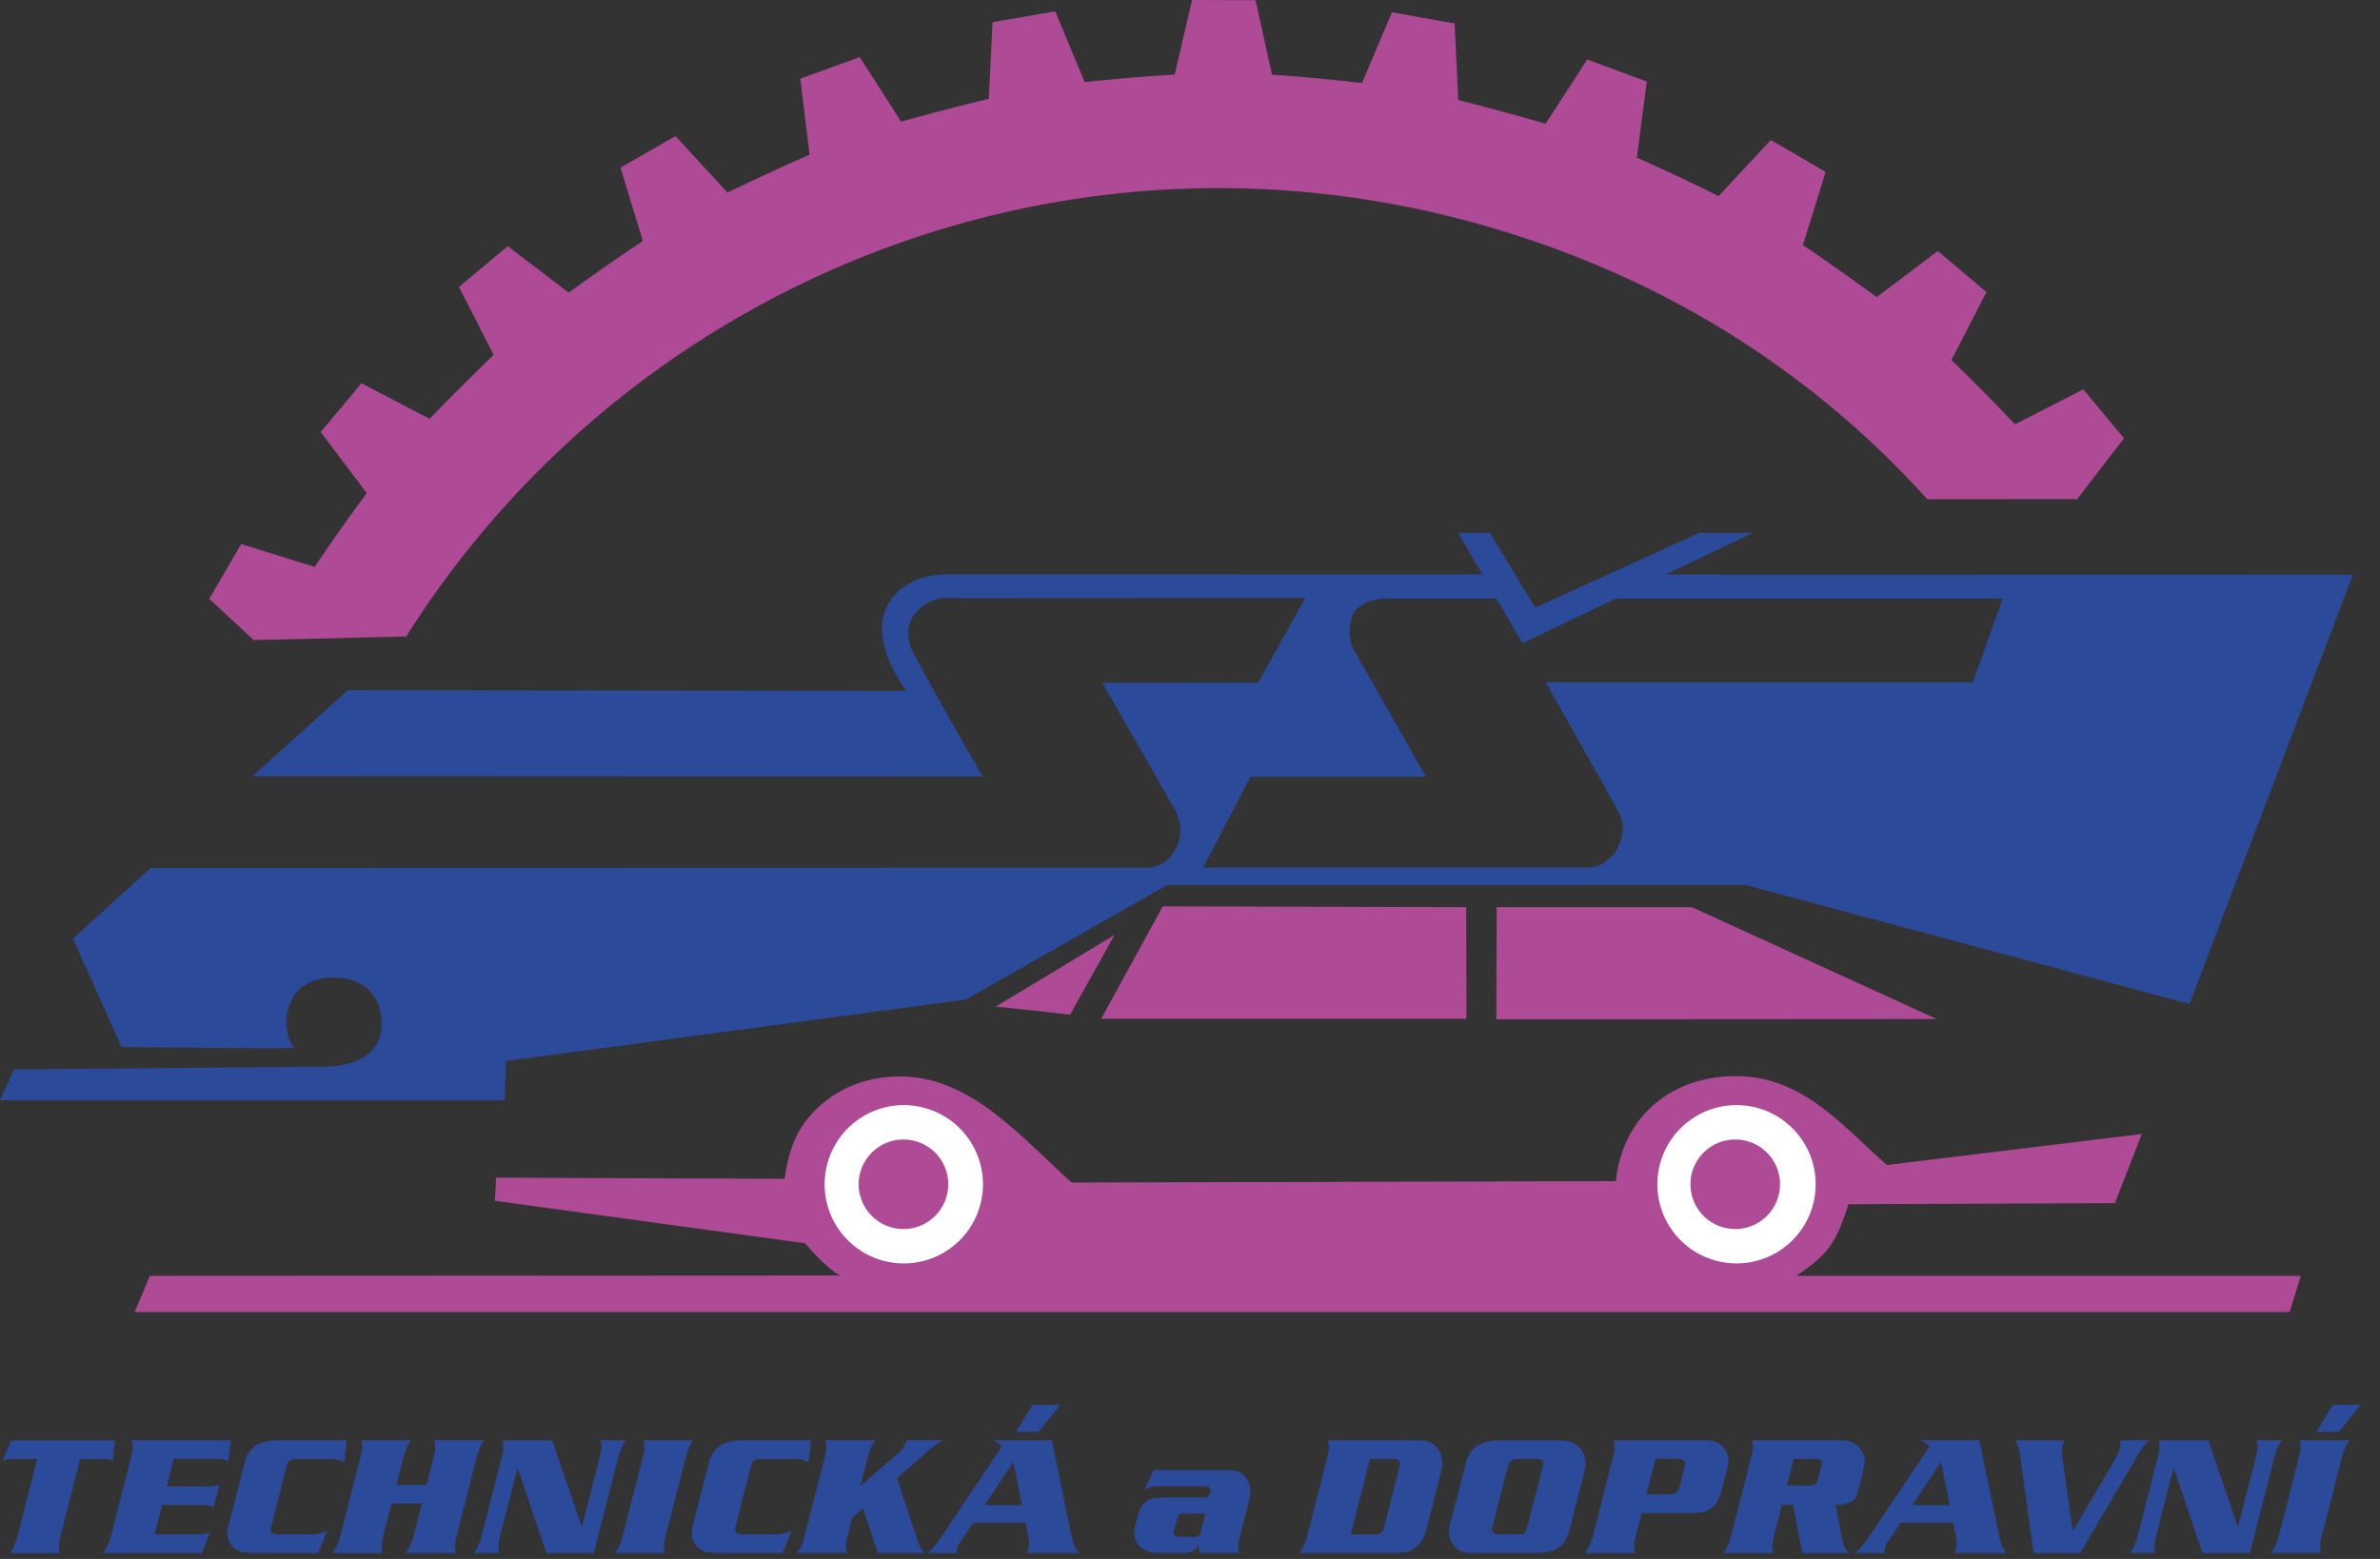 <svg width="116" height="76" viewBox="0 0 116 76" fill="none" xmlns="http://www.w3.org/2000/svg"><rect x="0" y="0" width="116" height="76" fill="#333333" stroke="none"/><g clip-path="url(#clip0_2211_1457)"><path d="M71.067 25.974h1.55l2.211 3.647 7.997-3.647h2.61l-4.239 2.034 33.485.008-7.965 20.929-21.627-5.8H56.891l-9.812 5.584-22.417 2.998-.067 1.908H0l.682-1.5 15.262-.137s2.604.046 2.645-1.984c.04-2.03-1.523-2.343-2.246-2.354-2.826-.047-2.601 2.887-1.993 3.42.07.061-8.427-.038-8.427-.038l-2.366-5.287 3.787-3.44 48.569-.012c1.258-.012 2.05-1.58 1.357-2.818-.119-.212-3.542-6.193-3.542-6.193l7.6-.015 2.29-4.125-17.747.01c-1.186.223-1.914 1.263-1.48 2.376.332.848 3.508 6.316 3.508 6.316l-35.585-.017 4.638-4.19 27.224.032c-1.256-1.753-2.043-4.165.416-5.383a4.77 4.77 0 011.597-.3l26.058.006-1.18-2.03v.002zm7.688 3.205l-4.547 2.179-1.276-2.18h-5.13s-1.541-.084-1.891.86c-.35.947.084 1.66.084 1.66l3.51 6.168h-8.55l-2.315 4.428h18.94c1.183-.236 1.815-1.632 1.364-2.59-.196-.414-3.61-6.438-3.61-6.438H96.15l1.465-4.087h-18.86z" fill="#2C4A9A"/><path d="M52.866 4L51.432.556l-3.055.525-.184 3.735c-1.387.332-3.085.78-4.27 1.115l-2.02-3.149a899.8 899.8 0 00-2.895 1.055l.451 3.705a121.47 121.47 0 00-4.002 1.847l-2.532-2.753c-.48.274-2.683 1.538-2.683 1.538l1.092 3.575a112.796 112.796 0 00-3.618 2.517l-2.968-2.264c-.42.353-2.38 1.984-2.38 1.984l1.69 3.313c-1.02.999-2.264 2.22-3.115 3.12l-3.333-1.737c-.34.434-1.98 2.378-1.98 2.378l2.245 2.977a94.99 94.99 0 00-2.537 3.6l-3.583-1.115c-.271.472-1.556 2.674-1.556 2.674l2.165 2.007 7.434-.175a46.821 46.821 0 0116.346-15.65c10.406-5.96 23.081-7.946 35.564-4.556 8.661 2.354 16.21 6.861 22.23 13.515l7.328-.006-.021-.006 2.281-2.963c-.37-.425-1.984-2.38-1.984-2.38l-3.335 1.705a96.298 96.298 0 00-3.097-3.13l1.71-3.317c-.428-.359-2.371-2.002-2.371-2.002l-2.978 2.246a112.515 112.515 0 00-3.6-2.537l1.11-3.563c-.47-.288-2.675-1.555-2.675-1.555l-2.543 2.73a104.17 104.17 0 00-3.982-1.874l.483-3.714a298.17 298.17 0 01-2.904-1.072L75.335 6.03a160.153 160.153 0 00-4.259-1.156l-.18-3.732c-.542-.087-3.05-.545-3.05-.545l-1.463 3.45c-1.413-.16-3.15-.33-4.384-.403L61.195.012C60.65.006 58.1 0 58.1 0l-.845 3.636c-1.419.081-3.16.233-4.39.367" fill="#AF4B96"/><path d="M.545 70.217l-.416.996c.064-.023.122-.044.172-.055.052-.015.105-.02.157-.027.053-.005.114-.005.184-.005h1.177l-.941 3.65c-.032.12-.062.224-.088.312a2.118 2.118 0 01-.18.428 3.408 3.408 0 01-.132.2H2.92c-.015-.04-.024-.075-.032-.104-.006-.03-.012-.058-.015-.087 0-.027-.003-.059-.003-.097 0-.037 0-.084.006-.14.006-.055.012-.113.02-.165a.856.856 0 01.024-.129l.987-3.863h1.11c.076 0 .14 0 .19.006a.69.69 0 01.142.03 1 1 0 01.149.063l.099-1.005H.545v-.008zm7.921.906h2.01c.102 0 .187.003.26.008a.957.957 0 01.384.123l.132-1.037H6.418a.839.839 0 01.047.288c0 .038 0 .085-.006.143-.006.055-.011.113-.02.169a.692.692 0 01-.023.125l-.98 3.83c-.031.12-.06.225-.087.31a2.045 2.045 0 01-.18.425 5.53 5.53 0 01-.131.204h4.8l.408-1.028c-.072.029-.14.052-.198.072a1.4 1.4 0 01-.379.05H7.532l.367-1.433h1.88c.113 0 .203 0 .276.008.073.006.137.02.19.035.055.018.11.041.168.07l.286-1.104a1.823 1.823 0 01-.541.084H8.122l.343-1.342zm8.434-.906h-3.08c-.384-.015-.704.011-.957.081-.257.07-.46.19-.612.358-.152.17-.265.4-.338.688l-.743 2.893c-.023.093-.04.172-.055.23a1.442 1.442 0 00-.03.149c-.003.04-.005.081-.005.125a.953.953 0 00.522.85c.043.02.083.038.121.053a.683.683 0 00.123.032c.043.009.105.014.172.017.07.006.16.006.27.01.111 0 .254.005.423.008h2.8l.44-1.095a1.863 1.863 0 01-.834.189H13.55a.504.504 0 01-.163-.023.26.26 0 01-.14-.085.23.23 0 01-.047-.145c0-.027 0-.059.01-.094a1.27 1.27 0 01.04-.154l.702-2.768c.023-.09.05-.163.076-.215a.306.306 0 01.107-.126.413.413 0 01.181-.055c.076-.009.175-.014.297-.014h1.436c.085 0 .155 0 .213.005a.99.99 0 01.326.073c.056.023.12.05.196.085l.113-1.072h.003zm3.66 3.079l-.377 1.474a5.189 5.189 0 01-.09.315c-.03.087-.058.166-.084.233-.03.067-.062.13-.1.192a3.548 3.548 0 01-.125.198h2.442a.736.736 0 01-.059-.288c0-.041 0-.088.009-.14.003-.056.012-.108.02-.163.01-.053.02-.1.03-.134l.978-3.831c.032-.123.061-.225.088-.309.029-.087.055-.163.084-.23.03-.067.061-.131.096-.195.038-.064.082-.131.131-.204h-2.44c.02.06.031.11.04.154a.96.96 0 01.009.134c0 .038 0 .085-.006.14-.006.055-.012.114-.02.166a.85.85 0 01-.024.131l-.367 1.45h-1.477l.318-1.234c.032-.123.06-.225.087-.31.03-.087.055-.162.085-.23a2.4 2.4 0 01.096-.194c.038-.065.081-.132.13-.204h-2.44a.658.658 0 01.055.288c0 .04 0 .085-.009.14-.003.052-.012.105-.02.16-.009.052-.02.1-.03.14l-.978 3.83a4.879 4.879 0 01-.175.545c-.03.068-.061.135-.1.196-.034.064-.078.128-.124.2h2.44a.735.735 0 01-.057-.288c0-.04 0-.084.008-.14.003-.052.012-.104.018-.16.009-.052.02-.099.029-.14l.431-1.69h1.471l.006-.002zm6.353-3.08H24.48c.02.062.032.111.041.155.006.04.009.087.009.134 0 .038 0 .085-.006.143-.006.055-.012.113-.02.169a.693.693 0 01-.024.125l-.979 3.83a7.35 7.35 0 01-.087.313 2.05 2.05 0 01-.18.422 5.4 5.4 0 01-.132.201h1.241a1.233 1.233 0 01-.04-.154.99.99 0 01-.01-.134c0-.041 0-.088.007-.143a2.703 2.703 0 01.043-.291l.883-3.435 1.404 4.16h2.31l1.169-4.556c.032-.123.06-.225.087-.31a2.06 2.06 0 01.312-.628h-1.25c.015.04.029.075.038.105a.446.446 0 01.017.087.943.943 0 01.003.096c0 .04 0 .087-.009.143-.002.055-.011.108-.02.163-.009.052-.02.096-.03.131l-.896 3.51-1.445-4.232-.003-.003zm4.442 0c.02.062.032.111.041.155.006.04.009.087.009.134 0 .038-.003.085-.006.143-.006.055-.012.113-.02.169a.693.693 0 01-.024.125l-.978 3.83a7.662 7.662 0 01-.088.313 2.049 2.049 0 01-.18.422c-.038.061-.08.128-.132.201h2.442a.736.736 0 01-.058-.288c0-.041 0-.088.008-.14.003-.056.012-.108.02-.163.01-.053.021-.1.03-.134l.979-3.831c.032-.123.06-.225.087-.309a2.052 2.052 0 01.18-.422 3.45 3.45 0 01.132-.207h-2.442v.003zm8.175 0h-3.08c-.384-.014-.704.012-.958.082-.256.07-.46.19-.612.358-.151.17-.265.4-.338.688l-.742 2.893c-.024.093-.041.172-.056.23a.898.898 0 00-.026.149c-.003.04-.006.081-.006.125 0 .122.02.239.064.347a.941.941 0 00.457.504l.12.052a.682.682 0 00.122.032c.044.009.102.014.172.017.07.006.16.006.271.01.11 0 .254.005.423.008h2.8l.44-1.095a1.851 1.851 0 01-.834.189H36.18a.504.504 0 01-.163-.023.26.26 0 01-.14-.085.23.23 0 01-.047-.145c0-.027 0-.059.009-.094a1.4 1.4 0 01.04-.154l.703-2.768c.023-.09.05-.163.075-.215a.285.285 0 01.108-.126.413.413 0 01.18-.055 2.64 2.64 0 01.298-.014h1.436c.085 0 .155 0 .213.005a.99.99 0 01.326.073c.056.023.12.05.195.085l.114-1.072h.003zm2.4 2.25l.335-1.311c.032-.123.062-.228.088-.315a2.05 2.05 0 01.311-.626h-2.44c.02.06.031.11.04.154.006.04.009.088.009.134 0 .038 0 .085-.006.143-.006.055-.012.114-.02.169a.702.702 0 01-.024.125l-.979 3.831a7.35 7.35 0 01-.087.312 2.05 2.05 0 01-.18.422 5.668 5.668 0 01-.132.201h2.441a.736.736 0 01-.058-.288c0-.041 0-.088.009-.14.003-.055.012-.108.02-.163.01-.053.02-.1.03-.134l.253-.997.521-.46.72 2.182h2.301a1.072 1.072 0 01-.268-.376 2.305 2.305 0 01-.099-.268l-.996-2.997 1.436-1.268c.076-.067.146-.125.204-.174a4.162 4.162 0 01.364-.268c.067-.041.143-.09.233-.143h-1.762a.925.925 0 01-.128.303 1.414 1.414 0 01-.248.291L41.93 72.46v.006zm9.328-2.25h-2.89c.08.03.14.056.19.082.05.026.093.056.13.09a1.1 1.1 0 01.132.143l-2.948 4.408c-.09.131-.172.239-.245.332-.073.09-.143.169-.21.239-.067.07-.142.137-.224.204h1.463c-.003-.032-.01-.061-.012-.082l-.006-.058c0-.058.015-.122.044-.192.029-.07.075-.149.137-.236l.611-.915h2.555l.114.568c.012.047.02.102.029.163a3.234 3.234 0 01.03.321c0 .046 0 .09-.013.13a.645.645 0 01-.037.132 1.71 1.71 0 01-.082.163h2.572a1.153 1.153 0 01-.128-.146.825.825 0 01-.093-.166 2.187 2.187 0 01-.082-.236 7.654 7.654 0 01-.087-.35l-.947-4.596-.003.003zm-1.445 3.162h-1.82l1.395-2.11.425 2.11zm1.868-4.892h-1.346l-.816 1.317h1.104l1.06-1.317h-.002zm16.153 7.225c.056 0 .117 0 .187-.006.07 0 .143-.006.221-.012.105-.005.195-.014.271-.026a.854.854 0 00.364-.137 1.6 1.6 0 00.172-.142 1.87 1.87 0 00.187-.187.994.994 0 00.13-.207c.039-.076.074-.169.109-.28.035-.11.07-.241.107-.398l.662-2.57c.011-.04.02-.09.029-.146.008-.058.014-.116.02-.174.003-.059.006-.111.006-.158a1.084 1.084 0 00-.44-.856.892.892 0 00-.379-.16 2.214 2.214 0 00-.288-.03 8.357 8.357 0 00-.422-.008h-4.053c.02.06.035.11.041.154a.68.68 0 01.009.134c0 .038 0 .085-.006.143l-.017.169c-.01.055-.015.096-.024.125l-.979 3.831a8.91 8.91 0 01-.087.309 2.049 2.049 0 01-.18.425 5.61 5.61 0 01-.132.204h4.492v.003zm-1.998-.906l.938-3.682h1.055c.148 0 .253.014.311.052.061.038.09.102.088.195 0 .024 0 .05-.01.085-.005.032-.017.078-.031.14l-.653 2.569c-.04.151-.075.274-.105.361a.53.53 0 01-.107.192.288.288 0 01-.17.076 1.926 1.926 0 01-.285.015H65.84l-.003-.003zm7.365-4.588c-.271 0-.51.02-.708.064a1.43 1.43 0 00-.507.204c-.14.093-.254.218-.347.373-.09.154-.166.34-.221.562l-.694 2.703a6.856 6.856 0 01-.058.204c-.012.053-.023.09-.03.123a1.095 1.095 0 00-.01.093v.107c0 .16.028.31.084.443a1.079 1.079 0 00.428.496.763.763 0 00.204.075c.079.02.172.032.282.038.111.006.245.009.405.009h2.785c.26 0 .484-.02.676-.061a1.3 1.3 0 00.48-.201c.132-.09.243-.216.327-.367a2.23 2.23 0 00.216-.566l.693-2.709c.023-.099.044-.186.055-.262.012-.079.018-.148.018-.216a1.12 1.12 0 00-.1-.466 1.085 1.085 0 00-.53-.536 1.153 1.153 0 00-.331-.084 3.65 3.65 0 00-.475-.023h-2.645l.003-.003zm.253 1.433c.038-.146.076-.26.12-.335a.332.332 0 01.174-.154.936.936 0 01.303-.038h.766c.14 0 .24.017.306.055a.19.19 0 01.096.175c0 .02 0 .046-.005.073a.637.637 0 01-.02.09l-.042.14-.687 2.668a3.416 3.416 0 01-.073.268.374.374 0 01-.079.143.217.217 0 01-.125.055 1.473 1.473 0 01-.213.01h-.941a.429.429 0 01-.096-.013l-.073-.017a.382.382 0 01-.104-.087.23.23 0 01-.044-.12v-.032l.017-.07c.01-.032.02-.087.041-.163l.679-2.654v.006zm6.558 2.115h2.214c.177 0 .326 0 .445-.009.12-.006.222-.017.3-.035a.99.99 0 00.222-.073 1.3 1.3 0 00.2-.128c.091-.067.17-.14.234-.221.061-.079.12-.178.166-.294.05-.117.096-.263.14-.44l.244-.973c.018-.064.03-.117.041-.16.009-.044.018-.082.02-.117.006-.035.006-.067.006-.102a.964.964 0 00-.087-.405.953.953 0 00-.472-.49 1.18 1.18 0 00-.312-.081 3.936 3.936 0 00-.454-.02h-4.28c.02.06.035.11.041.154.006.044.012.087.009.134 0 .038 0 .085-.006.143l-.017.169-.024.125-.978 3.83c-.032.12-.062.225-.088.31a2.03 2.03 0 01-.18.425c-.038.061-.08.131-.132.204h2.442a.95.95 0 01-.038-.105.458.458 0 01-.018-.087.856.856 0 01.003-.236c.003-.056.012-.108.02-.163a.968.968 0 01.03-.135l.311-1.22h-.002zm.236-.906l.44-1.74H81.7c.105 0 .19.01.25.024a.24.24 0 01.132.085c.026.04.038.093.035.163 0 .023 0 .05-.006.078a.508.508 0 01-.02.085l-.196.79a1.763 1.763 0 01-.087.264.408.408 0 01-.117.155.406.406 0 01-.183.073c-.076.011-.169.02-.283.017h-.978v.006zm7.146.495l.448 2.357h2.296a1.48 1.48 0 01-.166-.184.638.638 0 01-.1-.186 1.5 1.5 0 01-.07-.256l-.343-1.73c.03.002.058.005.082.005h.058c.143 0 .28-.02.402-.055a.906.906 0 00.396-.236.55.55 0 00.061-.097 1.98 1.98 0 00.061-.168l.085-.298.236-.932c.006-.023.011-.061.02-.108.006-.05.015-.096.02-.145a.97.97 0 00.01-.108.889.889 0 00-.056-.294 1.105 1.105 0 00-.562-.612.642.642 0 00-.184-.058 1.783 1.783 0 00-.256-.026c-.102-.006-.233-.006-.387-.006h-4.067a.8.8 0 01.04.154c.006.044.012.087.01.134 0 .038-.004.085-.007.143-.006.055-.011.113-.02.169a.684.684 0 01-.023.125l-.98 3.84c-.031.12-.06.221-.087.306a2.03 2.03 0 01-.18.425c-.038.064-.082.128-.131.2h2.441a.956.956 0 01-.038-.104.46.46 0 01-.017-.087.856.856 0 01-.006-.097c0-.037 0-.081.008-.134.003-.055.012-.107.02-.163.01-.055.018-.099.03-.14l.417-1.63h.539v-.004zm-.295-.938l.327-1.293h1.046c.113 0 .195.014.244.05.05.031.076.087.073.165 0 .02 0 .047-.006.082a.635.635 0 01-.026.099l-.14.553a.673.673 0 01-.084.222.242.242 0 01-.149.102 1.133 1.133 0 01-.274.023h-1.014l.003-.003zm9.375-2.2h-2.89c.079.03.14.056.19.082a.624.624 0 01.13.09.949.949 0 01.129.143l-2.948 4.408c-.09.131-.172.239-.245.332-.073.09-.143.169-.21.239a2.56 2.56 0 01-.224.204h1.462c-.003-.032-.008-.061-.011-.082l-.006-.058c0-.058.014-.122.043-.192a1.3 1.3 0 01.137-.236l.612-.915h2.555l.114.568c.011.047.02.102.029.163.009.061.014.123.02.178.006.058.009.105.009.143a.65.65 0 01-.05.262 1.69 1.69 0 01-.081.163h2.572a1.144 1.144 0 01-.128-.146.826.826 0 01-.093-.166 2.167 2.167 0 01-.082-.236 7.398 7.398 0 01-.087-.35l-.947-4.596v.003zm-1.445 3.162h-1.82l1.395-2.11.425 2.11zm5.995 1.27l-.498-3.552a1.853 1.853 0 01-.017-.174 3.746 3.746 0 01-.006-.181c0-.073.003-.137.012-.192a.734.734 0 01.037-.16 1.55 1.55 0 01.082-.175h-2.41c.062.11.111.224.15.344.037.119.066.256.087.407l.652 4.746h2.278l2.759-4.696c.056-.093.102-.172.14-.233a2.508 2.508 0 01.251-.341c.052-.061.119-.134.198-.224h-1.39v.107c0 .07-.009.146-.026.234-.02.084-.044.168-.076.256a1.761 1.761 0 01-.108.239l-2.115 3.6v-.005zm6.605-4.431h-2.433c.02.06.032.11.041.154.006.04.009.087.009.134 0 .038 0 .085-.006.143-.006.055-.012.113-.021.169a.611.611 0 01-.023.125l-.979 3.83a7.904 7.904 0 01-.087.313 1.936 1.936 0 01-.312.623h1.241a1.375 1.375 0 01-.041-.154 1.164 1.164 0 01-.008-.134c0-.041 0-.088.005-.143a2.698 2.698 0 01.044-.291l.883-3.435 1.404 4.16h2.31l1.168-4.556c.032-.123.062-.225.088-.31a2.043 2.043 0 01.311-.628h-1.249c.017.04.029.075.038.105a.54.54 0 01.017.087c0 .026.003.058.003.096 0 .04 0 .087-.009.143-.006.055-.011.108-.02.163-.009.052-.021.096-.029.131l-.898 3.51-1.444-4.232-.003-.003zm4.445 0c.021.06.032.11.041.154.006.04.009.087.009.134 0 .038-.003.085-.006.143-.006.055-.012.113-.021.169a.611.611 0 01-.023.125l-.979 3.83a7.904 7.904 0 01-.087.313 1.936 1.936 0 01-.312.623h2.441a.76.76 0 01-.049-.428c.003-.056.012-.108.02-.163.009-.053.021-.1.029-.134l.979-3.831c.032-.123.061-.225.088-.309a2.036 2.036 0 01.18-.422c.038-.065.082-.134.131-.207h-2.441v.003zm2.986-1.73h-1.349l-.815 1.316h1.101l1.06-1.317h.003zm-58.839 3.186l-.434.938a1.42 1.42 0 01.504-.143c.1-.011.213-.014.347-.014h1.943c.108 0 .192.006.256.017.061.015.105.035.131.07.027.032.038.076.035.134a.41.41 0 01-.032.158.314.314 0 01-.075.122l-.056.035a.287.287 0 01-.073.014H56.75a4.02 4.02 0 00-.367.015 1.105 1.105 0 00-.248.047.994.994 0 00-.204.096.994.994 0 00-.213.183c-.058.07-.113.155-.157.257a2.392 2.392 0 00-.12.361l-.098.387a1.387 1.387 0 00-.059.38c0 .136.03.264.085.39a.97.97 0 00.256.326c.105.09.227.157.367.198.14.044.306.064.498.064h1.16c.134 0 .247-.015.343-.04a.659.659 0 00.251-.129.75.75 0 00.18-.227v.09c0 .047 0 .085.003.114 0 .029.006.058.015.087.009.03.018.064.032.102h1.934a.736.736 0 01-.058-.288c0-.041 0-.088.009-.14.003-.055.012-.108.02-.163.01-.053.02-.096.03-.134l.448-1.745c.015-.064.032-.131.044-.201l.029-.196c.006-.06.009-.113.009-.157a1.108 1.108 0 00-.163-.545.954.954 0 00-.382-.37.782.782 0 00-.224-.072 1.793 1.793 0 00-.3-.02h-3.66.012zm2.532 2.11l-.222.856a.632.632 0 01-.072.192.182.182 0 01-.126.079 1.386 1.386 0 01-.253.017h-.48a.975.975 0 01-.231-.02.21.21 0 01-.12-.073.252.252 0 01-.034-.143v-.035l.008-.043c.006-.02.012-.05.024-.085l.105-.413a.794.794 0 01.075-.213.217.217 0 01.129-.096 1.04 1.04 0 01.244-.02h.947l.006-.004z" fill="#2C4A9A"/><path d="M104.391 55.284l-12.427 1.512c-2.022-1.774-4.009-4.248-7.164-4.332-3.172-.085-5.69 1.835-6.045 5.115l-26.521.073c-2.436-2.17-4.903-5.191-8.39-5.174-2.596.012-4.114 1.445-4.784 2.477-.67 1.03-.816 2.514-.816 2.514l-14.064-.056-.056 1.128 15.12 2.07s1.034 1.257 1.718 1.571L7.306 62.2l-.745 1.765h105.035l.542-1.763H87.55c1.477-1.013 1.911-1.482 2.54-3.495l12.99-.056 1.311-3.37v.003zm-50.072-9.701l-2.159 3.88-3.62-.393 5.779-3.487zm-.649 4.084l3.003-5.48 14.79.038.012 5.442H53.67zm19.276-5.442l-.014 5.468 21.464-.014-11.938-5.454h-9.512z" fill="#AF4B96"/><path d="M43.99 53.877a3.858 3.858 0 11-.002 7.715 3.858 3.858 0 01.002-7.715zm40.586 0a3.858 3.858 0 11-.002 7.715 3.858 3.858 0 01.002-7.715z" fill="#fff"/><path d="M84.575 55.552a2.18 2.18 0 012.182 2.182 2.18 2.18 0 01-2.182 2.182 2.18 2.18 0 01-2.182-2.182 2.18 2.18 0 012.182-2.182zm-40.586 0a2.183 2.183 0 11-.002 4.365 2.183 2.183 0 01.002-4.365z" fill="#AF4B96"/></g><defs><clipPath id="clip0_2211_1457"><rect width="115.059" height="75.711" fill="#fff"/></clipPath></defs></svg>